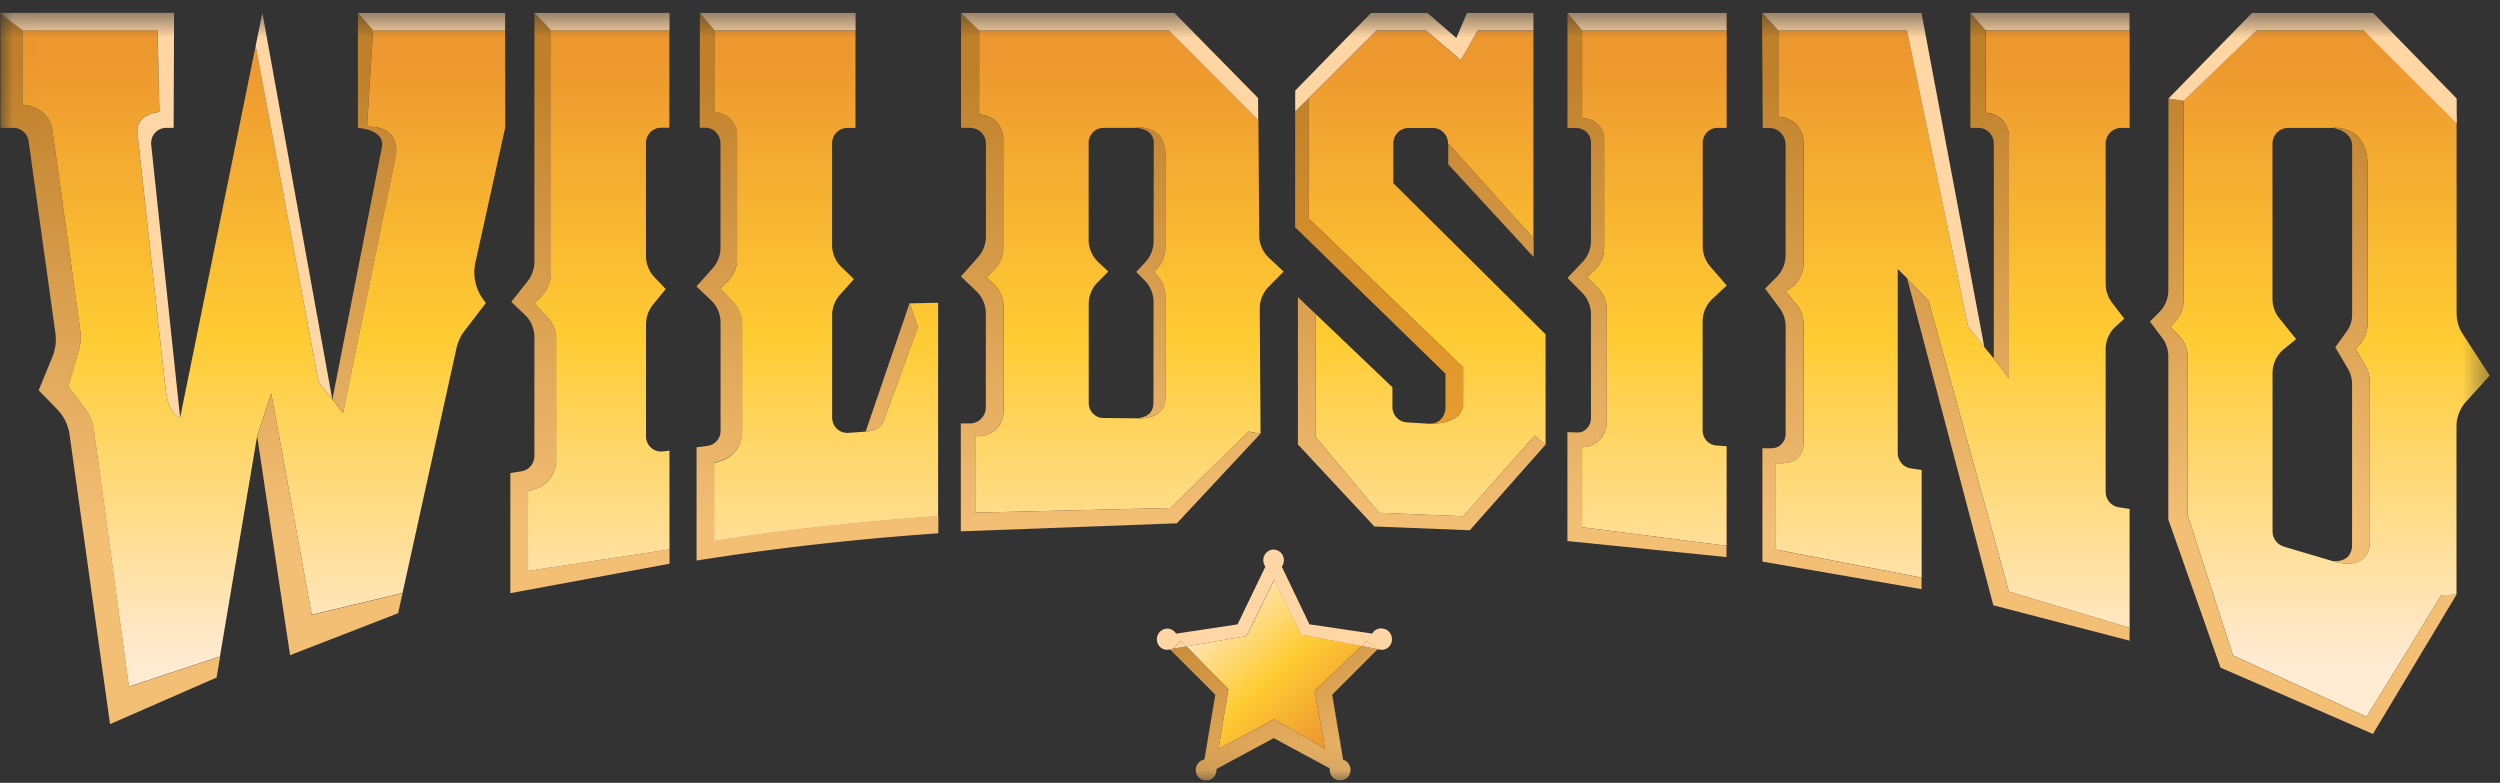 <svg width="99" height="31" fill="none" xmlns="http://www.w3.org/2000/svg"><rect width="100%" height="100%" fill="#333333" stroke="none"/><mask id="mask0_1332_3492" style="mask-type:luminance" maskUnits="userSpaceOnUse" x="0" y="0" width="99" height="31"><path d="M98.595.512H.015v30.387h98.58V.512Z" fill="#fff"/></mask><g mask="url('#mask0_1332_3492')"><path d="m52.752 27.51.433 2.574c.074.021.14.064.19.123.054.056.088.13.1.207a.429.429 0 0 1-.156.415.375.375 0 0 1-.182.075h.009a.406.406 0 0 0 .177-.073.412.412 0 0 0 .136-.183.434.434 0 0 0-.078-.439.427.427 0 0 0-.191-.123l-.433-2.574 1.808-1.806h-.004l-1.809 1.806v-.003Z" fill="url('#paint0_linear_1332_3492')"/><path d="M52.89 30.864a.411.411 0 0 0-.002 0h.003Z" fill="url('#paint1_linear_1332_3492')"/><path d="M46.211 25.729h.014a.309.309 0 0 0 .104-.017l.05.05.077-.078-.245.042v.003Z" fill="#FFD6A4"/><path opacity=".5" d="M47.373 30.614a.432.432 0 0 1-.004-.236.41.41 0 0 1 .122-.2.405.405 0 0 1 .207-.104l.43-2.568-1.746-1.744 1.744 1.742-.43 2.568a.414.414 0 0 0-.327.304.432.432 0 0 0 .13.431.396.396 0 0 0 .187.09h.007a.397.397 0 0 1-.186-.09.423.423 0 0 1-.127-.195h-.004l-.003.002Z" fill="url('#paint2_linear_1332_3492')"/><path d="m54.565 25.704.022.004s-.014-.002-.022-.007v.003Z" fill="#FFD6A4"/><path d="m48.25 29.659 2.211-1.179 2.015 1.179-.416-2.296 1.859-1.783-2.374-.453-1.084-2.164-1.093 2.223-2.386.41 1.666 1.705-.398 2.358Z" fill="url('#paint3_linear_1332_3492')"/><path d="M53.376 30.206a.428.428 0 0 0-.191-.122l-.433-2.575 1.809-1.806-.642-.122-1.859 1.782.416 2.297-2.015-1.182-2.21 1.181.397-2.357-1.666-1.705-.526.09-.127.028 1.797 1.794-.43 2.568a.423.423 0 0 0-.198.735c.053.045.12.076.186.09h.161a.412.412 0 0 0 .262-.186.437.437 0 0 0 .065-.227v-.037l2.266-1.222 2.22 1.196v.059c0 .078.02.155.06.221.041.066.097.12.166.156h.002c.032.017.067.03.103.035h.143a.367.367 0 0 0 .182-.075.411.411 0 0 0 .136-.184.433.433 0 0 0-.078-.439l.004.007Z" fill="url('#paint4_linear_1332_3492')"/><path d="M55.11 25.206a.428.428 0 0 0-.22-.276.404.404 0 0 0-.175-.04l-.016-.007a.425.425 0 0 0-.207.054.417.417 0 0 0-.152.153l-2.487-.367-1.095-2.285a.416.416 0 0 0 .085-.252c0-.111-.044-.22-.12-.297a.406.406 0 0 0-.29-.125.387.387 0 0 0-.214.063.421.421 0 0 0-.19.396c.006.078.036.151.08.215l-1.102 2.287-2.434.368a.416.416 0 0 0-.175-.16.393.393 0 0 0-.232-.036.42.42 0 0 0-.214.102.434.434 0 0 0-.124.205h-.017l.012.011a.443.443 0 0 0 .018.258.412.412 0 0 0 .366.259l.244-.043.306-.313.219.224 2.385-.41 1.093-2.224 1.081 2.165 2.377.455.216-.208.43.328h.005l.02.007.102.019.055.002a.413.413 0 0 0 .375-.34.414.414 0 0 0-.007-.183l.003-.005Z" fill="#FFD6A4"/><path d="m46.764 25.373-.308.314.526-.09-.218-.224ZM54.563 25.7l-.43-.327-.217.207.645.126.002-.005Z" fill="#FFD6A4"/><path d="m35.877 12.412.14-.41.332.938s-1.27 3.516-1.39 3.792c-.15.349-.685.36-.688.36l-.68.05a.595.595 0 0 1-.589-.366.638.638 0 0 1-.049-.245v-4.043c0-.305.11-.597.313-.821l.552-.615-.492-.472a1.222 1.222 0 0 1-.375-.882v-4.02c0-.162.064-.316.175-.431a.585.585 0 0 1 .42-.18h.332V1.206H28.29l-.578-.69h-.002l.577.721V4.45a.897.897 0 0 1 .635.262.92.92 0 0 1 .265.648v4.895c0 .33-.134.646-.366.874l-.292.286.538.59c.205.223.32.52.32.827v4.28c0 .249-.078.494-.22.697a1.162 1.162 0 0 1-.583.43l-.308.1v3.094c2.71-.434 5.699-.76 8.873-.988v-8.457l-1.136.026-.14.41.004-.012Z" fill="url('#paint5_linear_1332_3492')"/><path d="m21.454 11.716-.292.286.54.59c.206.223.32.52.32.827v4.805c0 .25-.077.495-.223.698a1.162 1.162 0 0 1-.581.429l-.309.101v3.16l5.602-.856v-3.912l-.264.033a.634.634 0 0 1-.249-.023.606.606 0 0 1-.416-.58v-4.43c0-.284.099-.557.273-.776l.507-.623-.447-.469a1.23 1.23 0 0 1-.335-.844V5.669c0-.163.064-.316.174-.432a.585.585 0 0 1 .421-.179h.332V1.201h-4.694v9.64c0 .33-.133.647-.365.875h.006Z" fill="url('#paint6_linear_1332_3492')"/><path d="M78.635 4.469a.906.906 0 0 1 .648.276.967.967 0 0 1 .27.665v9.572l-.596-.778v-.005l-.375-.448-.005-.021-.642-.792-2.418-11.735H70.42v3.421a1 1 0 0 1 .925.632c.055.132.076.276.076.42v4.737c0 .417-.21.804-.555 1.023l-.163.104.426.502c.186.22.29.502.29.792v4.701c0 .962-1.09.805-1.09.805v3.423l5.755 1.11.01.444h.004v-4.702l-.435-.068a.592.592 0 0 1-.366-.207.629.629 0 0 1-.147-.404v-7.283l.382.375v.01l.84.877 3.182 11.515 4.75 1.424.028.514v-5.213l-.435-.068a.59.59 0 0 1-.366-.21.629.629 0 0 1-.147-.403v-5.64c0-.35.147-.68.4-.908l.339-.304-.488-.64a1.219 1.219 0 0 1-.25-.744V5.69c0-.165.064-.325.179-.44a.606.606 0 0 1 .43-.185h.34V1.203H78.64V4.47h.005-.01Z" fill="url('#paint7_linear_1332_3492')"/><path d="m68.38 11.309-.655-.757a1.23 1.23 0 0 1-.297-.804V5.662c0-.16.062-.314.17-.425a.578.578 0 0 1 .415-.174h.363v-3.86h-5.724v3.494h.078a.7.7 0 0 1 .242.038.813.813 0 0 1 .552.776v4.296c0 .332-.133.65-.37.88l-.304.292.428.431c.225.226.352.538.352.863v4.433c0 .266-.104.52-.288.71a.974.974 0 0 1-.692.292v3.17l5.712.734.012.448v-4.388l-.405-.03a.578.578 0 0 1-.389-.191.606.606 0 0 1-.156-.41v-4.308c0-.34.14-.665.384-.894l.57-.533h.003v.003Z" fill="url('#paint8_linear_1332_3492')"/><path d="M97.281 12.424V4.589L93.586 1.2H89.37l-2.9 2.794v7.903c0 .325-.13.637-.355.865l-.175.175.347.356c.221.226.348.535.348.856v6.269l1.792 5.536 5.287 2.433 2.958-4.814.605-.026v-6.656c0-.366.136-.717.378-.983l.938-1.036-1.072-1.648a1.459 1.459 0 0 1-.237-.804l-.002.003Zm-3.433 8.955v.101h-.002c-.073 1.235-1.48.738-1.48.738h.01-.005l-1.937-.573v-.005a.622.622 0 0 1-.441-.594v-6.271c0-.368.163-.717.444-.946l.49-.399-.665-.825a1.23 1.23 0 0 1-.272-.768V5.692c0-.165.065-.325.18-.44a.606.606 0 0 1 .43-.185h1.801l-.039-.007s1.395-.148 1.395 1.514v6.244c0 .285-.1.56-.279.778l-.193.235.393.67c.11.189.168.403.168.622v6.256h.002Z" fill="url('#paint9_linear_1332_3492')"/><path d="m54.616 20.308 3.327.137 2.83-3.197.432.356V13.24l-6.028-5.984V5.68c0-.163.065-.316.175-.432a.585.585 0 0 1 .421-.179h.973a.59.59 0 0 1 .421.18.614.614 0 0 1 .175.43v.826l3.382 3.669v-.01l-3.373-3.657v-.825l3.373 3.749V1.208h-2.206l-.67 1.177-1.38-1.177h-1.956l-2.68 2.671v4.777l6.108 5.89v1.424c0 .79-1.076.813-1.32.809H56.569l-.865-.054a.594.594 0 0 1-.4-.191.616.616 0 0 1-.164-.422v-.776l-3.05-2.91v4.871l2.523 3.01.003.001Z" fill="url('#paint10_linear_1332_3492')"/><path d="M38.774 1.2v3.335c.375 0 .727.226.883.603.053.125.071.264.071.399v4.267c0 .32-.124.627-.345.856l-.317.325.297.281c.239.229.377.55.377.886v4.098c0 .14-.02.279-.076.408a.978.978 0 0 1-.9.613h-.145v3.03l7.735-.186 3.09-3.025.474.085-.032-4.95a1.226 1.226 0 0 1 .35-.867l.595-.604-.584-.549a1.221 1.221 0 0 1-.382-.882l-.032-4.565-3.54-3.553h-7.52v-.004Zm6.92 9.552.163.193c.189.222.292.502.292.797v4.096h-.004c-.049.759-.973.738-1.123.728l-1.339-.014a.57.57 0 0 1-.402-.177.603.603 0 0 1-.168-.415v-3.914c0-.323.124-.631.347-.858l.428-.436-.398-.375a1.217 1.217 0 0 1-.38-.889V5.66c0-.158.062-.309.17-.422a.573.573 0 0 1 .412-.174h1.284c-.041-.003-.064 0-.064 0s1.235-.198 1.235 1.044v3.69c0 .373-.168.726-.455.955h.002Z" fill="url('#paint11_linear_1332_3492')"/><path d="m20.008 5.063-.005-3.862h-5.23l-.239 3.82c.463-.02 1.204.101 1.153 1.054l-2.103 10.27-.428-.533v-.005l-.54-.68-2.492-13.313-2.993 14.732-.01-.078v.078s-.446-.116-.56-1.102C6.447 14.46 5.453 5.391 5.453 5.391c-.104-.587.24-.866.858-.965l-.074-3.23H.885v2.955s1.042.009 1.191 1.035c.079.53.889 6.359 1.102 7.905.035.25.019.503-.052.743l-.42 1.476.666.886c.181.243.301.533.343.835L5.102 27.19l3.607-1.194-.14.828-4.222 1.846 4.222-1.844 1.613-9.553.559-1.693 1.603 8.761 3.591-.856-.174.79-4.27 1.66 4.274-1.657 2.31-10.483c.055-.257.168-.498.329-.705l.837-1.092-.094-.127a1.804 1.804 0 0 1-.32-1.478l1.178-5.334.003.005Z" fill="url('#paint12_linear_1332_3492')"/><path d="M57.243 16.168a.211.211 0 0 1-.004.038c-.072.46-.389.554-.56.57-.01 0-.025 0-.034.003H56.572h.048c.244.005 1.32-.019 1.32-.809v-1.424l-6.108-5.89V3.88l-.543.54v-.004L51.287 9l5.954 5.8v1.372h.002v-.005Z" fill="url('#paint13_linear_1332_3492')"/><path d="m3.376 16.199-.664-.887.418-1.476a1.8 1.8 0 0 0 .053-.742c-.216-1.55-1.026-7.375-1.102-7.906C1.93 4.16.89 4.153.89 4.153V1.201L.018.54v4.524h.52c.144 0 .285.054.393.151.11.097.182.231.202.38l1.061 7.594c.044.318.002.644-.117.938l-.546 1.328.734.754c.265.272.437.623.49 1.003l1.602 11.463 4.221-1.846.14-.828-3.607 1.193-1.387-10.157a1.777 1.777 0 0 0-.343-.835l-.005-.002Z" fill="url('#paint14_linear_1332_3492')"/><path d="m10.743 15.584-.559 1.693 1.302 8.665h.007l4.27-1.66.175-.79-3.591.856-1.604-8.762v-.002Z" fill="url('#paint15_linear_1332_3492')"/><path d="M15.69 6.074c.048-.952-.691-1.07-1.153-1.054l.239-3.82-.594-.685h-.002V.512h-.007v4.55h.005s1.044.074.952.713c0 .01 0 .019-.002.03l-1.963 9.998v.014h-.002l.428.532 2.103-10.27-.005-.005Z" fill="url('#paint16_linear_1332_3492')"/><path d="M20.91 22.61v-3.16l.308-.101c.232-.078.437-.227.582-.43.145-.202.223-.445.223-.698v-4.805c0-.309-.113-.603-.32-.827l-.54-.59.292-.285a1.23 1.23 0 0 0 .365-.875V1.201L21.162.51v9.855c0 .278-.094.545-.262.762l-.653.827.538.512c.242.229.377.55.377.887v4.708a.614.614 0 0 1-.503.601l-.449.071v4.756l6.3-1.165v-.005h.004v-.568h-.005l-5.602.856.002.002Z" fill="url('#paint17_linear_1332_3492')"/><path d="m28.28 18.328.31-.102a1.172 1.172 0 0 0 .802-1.127v-4.28c0-.306-.113-.603-.32-.827l-.538-.59.292-.285a1.23 1.23 0 0 0 .366-.874V5.348a.974.974 0 0 0-.07-.351.973.973 0 0 0-.195-.298.857.857 0 0 0-.292-.195.905.905 0 0 0-.343-.066V1.226l-.577-.719-.005 4.546h.005v.005h.225c.037 0 .072.005.106.01.113.025.221.084.304.169.115.118.182.28.182.446v4.123c0 .302-.11.595-.309.816l-.644.722.573.542c.244.229.382.552.382.889v4.291a.588.588 0 0 1-.497.585l-.315.045-.134.014v.004h-.004v4.483h.004c3.152-.5 6.345-.854 9.57-1.078v-.693c-3.172.231-6.163.554-8.873.988V18.32l-.004.008Z" fill="url('#paint18_linear_1332_3492')"/><path d="M34.962 16.731c.12-.276 1.39-3.791 1.39-3.791l-.332-.938-.14.41-1.602 4.68s.539-.012.688-.36h-.004Z" fill="url('#paint19_linear_1332_3492')"/><path d="m49.441 17.09-3.09 3.025-7.734.186v-3.03h.12c.136 0 .273-.021.4-.075.377-.163.603-.533.603-.924v-4.117c0-.337-.136-.658-.378-.887l-.296-.28.317-.326c.221-.226.345-.535.345-.855V5.539c0-.137-.02-.274-.071-.399a.959.959 0 0 0-.883-.603V1.2L38.057.51v4.55h.292c.14 0 .262.026.368.078a.591.591 0 0 1 .28.316c.03.07.045.146.045.222v3.69c0 .301-.11.591-.309.815l-.68.767.611.584c.24.23.375.55.375.885v3.713a.626.626 0 0 1-.048.243c-.01.026-.025.05-.039.075-.007.012-.012.026-.02.038-.02.026-.04.05-.06.073l-.019.021a.594.594 0 0 1-.435.186h-.37v4.275h.004l8.552-.318 3.308-3.546h-.004l-.474-.085h.002l.005-.002Z" fill="url('#paint20_linear_1332_3492')"/><path d="m60.773 17.245-2.83 3.198-3.327-.137-2.526-3.009v-4.87l-.693-.663v5.835l3.028 3.25 3.78.148 3.002-3.393v-.005l-.432-.356-.002.003Z" fill="url('#paint21_linear_1332_3492')"/><path d="m68.362 21.612-5.712-.733v-3.171c.26 0 .508-.106.692-.293.184-.188.288-.443.288-.71v-4.432c0-.325-.127-.634-.352-.863l-.428-.431.303-.293c.237-.229.37-.547.37-.88V5.514a.797.797 0 0 0-.794-.816h-.08V1.205l-.577-.69v4.55h.304c.168 0 .313.054.423.144.01.01.02.014.03.024l.02.023c.021.021.042.045.056.069l.014.02c.014.024.03.05.039.076.03.073.046.153.046.243v3.87c0 .315-.12.617-.336.843l-.589.62-.007.007.578.585c.225.226.352.538.352.86v4.141a.564.564 0 0 1-.048.205.557.557 0 0 1-.275.288l-.02.01a.48.48 0 0 1-.198.032l-.322-.01-.065-.006v.007h-.004v4.31l6.299.634-.012-.45.005.002Z" fill="url('#paint22_linear_1332_3492')"/><path d="m76.083 22.876-5.756-1.11v-3.424s1.09.156 1.09-.804v-4.702c0-.292-.103-.572-.29-.792l-.425-.502.163-.104c.343-.221.555-.608.555-1.023V5.678c0-.144-.021-.287-.076-.42a1 1 0 0 0-.925-.631v-3.42l-.642-.69.028 4.55h.255c.172 0 .338.071.46.196s.19.295.19.472v4.369c0 .325-.128.636-.353.863l-.46.462.57.764c.159.21.244.469.244.736v4.25c0 .076-.014.152-.044.222a.664.664 0 0 1-.122.186.548.548 0 0 1-.184.125c-.02.01-.044.015-.064.02a1.113 1.113 0 0 1-.198.02h-.308v4.487l6.301 1.092v-.007l-.01-.443v-.005Z" fill="url('#paint23_linear_1332_3492')"/><path d="M78.349 5.063a.612.612 0 0 1 .6.556c0 .021.007.043.007.064v8.521l.003-.002v.007l.596.778V5.414a.923.923 0 0 0-.072-.36.918.918 0 0 0-.847-.58V1.204l-.009-.009-.6-.681v4.55h.32l.002-.002Z" fill="url('#paint24_linear_1332_3492')"/><path d="m79.552 23.43-3.181-11.515-.838-.88-.01-.01 3.413 12.945 1.41.366 3.985 1.035v-.005l-.028-.514-4.75-1.424v.002Z" fill="url('#paint25_linear_1332_3492')"/><path d="m96.671 23.576-2.958 4.814-5.287-2.433-1.792-5.536v-6.27c0-.32-.125-.629-.348-.855l-.347-.356.175-.175a1.22 1.22 0 0 0 .354-.865V3.994l-.598-.092-.005 7.592c0 .326-.126.635-.352.861l-.37.372-.005.005.483.646c.16.21.244.47.244.736v6.456l2.068 5.87 2.087.906 3.948 1.719 3.308-5.515v-.005l-.605.026v.005Z" fill="url('#paint26_linear_1332_3492')"/><path d="M60.733 10.17v-.733l-.007-.007-3.373-3.75v.826l3.373 3.657.007.007Z" fill="url('#paint27_linear_1332_3492')"/><path d="M44.979 5.063c.14.01.478.056.632.302.01.018.021.037.03.056 0 .005.005.01.005.014a.57.57 0 0 1 .044.224l-.007 3.89c0 .314-.118.611-.33.835l-.358.385.336.34c.225.226.35.537.35.86l-.005 4a.674.674 0 0 1-.044.232.604.604 0 0 1-.096.156c-.198.207-.532.207-.532.207h.023c.15.01 1.075.03 1.123-.726h.004V11.74a1.23 1.23 0 0 0-.292-.797l-.163-.193c.287-.229.455-.583.455-.955v-3.69c0-1.243-1.235-1.045-1.235-1.045h.064l-.004.003Z" fill="url('#paint28_linear_1332_3492')"/><path d="M93.032 21.975s-.005.01-.01.014c-.202.267-.584.236-.648.231h-.01s1.406.5 1.48-.738h.002v-6.356c0-.22-.057-.434-.168-.623l-.393-.67.193-.235c.18-.22.279-.493.279-.778V6.576c0-1.662-1.395-1.513-1.395-1.513s.014 0 .04.007c.156.03.742.174.742.707v6.696c0 .226-.07.448-.202.632l-.465.648.495.84c.113.188.17.405.17.627v6.347a.698.698 0 0 1-.112.41l.002-.002Z" fill="url('#paint29_linear_1332_3492')"/><path d="m78.03.512.595.68.01.009h5.693V.51H78.03v.002ZM57.673 1.505l-1.148-.99h-2.234L51.29 3.587v.827l.545-.54 2.678-2.671h1.956l1.38 1.177.67-1.177h2.206v-.69h-2.63l-.423.99.002.002ZM5.988 5.749a.693.693 0 0 1 .023-.257.593.593 0 0 1 .326-.375.595.595 0 0 1 .246-.054h.293L6.894.51H.015v.028l.872.663h5.354l.073 3.23c-.619.096-.961.375-.858.964 0 0 .992 9.068 1.107 10.054.112.985.563 1.1.563 1.1v-.077L5.99 5.752l-.002-.003ZM10.124 1.814l2.492 13.312.54.679L10.39.51l-.265 1.304ZM46.513.512h-8.46l.716.691h7.516l3.541 3.553-.007-.875L46.51.515l.004-.003ZM14.173.512h.007l.594.691h5.229v-.69h-5.83ZM69.78.512l.639.693h5.096l2.42 11.735.642.792L76.09.512h-6.31ZM93.973.512H89.18l-3.309 3.39h-.004l.605.093 2.9-2.794h4.218l3.695 3.683v-.981L93.977.513h-.004ZM21.163.512l.658.691h4.693v-.69h-5.351ZM27.712.515l.003-.003.577.691h5.59v-.69H27.71l.002.002ZM62.075.515l.575.69h5.724V.512h-6.3v.003Z" fill="#FFD6A4"/></g><defs><linearGradient id="paint0_linear_1332_3492" x1="45.818" y1="28.302" x2="55.113" y2="28.302" gradientUnits="userSpaceOnUse"><stop stop-color="#FFEAD2"/><stop offset=".53" stop-color="#FC3"/><stop offset="1" stop-color="#ED972F"/></linearGradient><linearGradient id="paint1_linear_1332_3492" x1="45.8" y1="30.883" x2="55.119" y2="30.883" gradientUnits="userSpaceOnUse"><stop stop-color="#FFEAD2"/><stop offset=".53" stop-color="#FC3"/><stop offset="1" stop-color="#ED972F"/></linearGradient><linearGradient id="paint2_linear_1332_3492" x1="46.38" y1="28.332" x2="54.551" y2="28.332" gradientUnits="userSpaceOnUse"><stop stop-color="#F3AA39"/><stop offset="1" stop-color="#8E5222"/></linearGradient><linearGradient id="paint3_linear_1332_3492" x1="47.818" y1="23.762" x2="52.723" y2="29.276" gradientUnits="userSpaceOnUse"><stop stop-color="#FFEAD2"/><stop offset=".53" stop-color="#FC3"/><stop offset="1" stop-color="#ED972F"/></linearGradient><linearGradient id="paint4_linear_1332_3492" x1="52.95" y1="32.661" x2="48.137" y2="22.269" gradientUnits="userSpaceOnUse"><stop stop-color="#F3BF75"/><stop offset="1" stop-color="#C08029"/></linearGradient><linearGradient id="paint5_linear_1332_3492" x1="32.433" y1="26.189" x2="32.433" y2="2.165" gradientUnits="userSpaceOnUse"><stop stop-color="#FFEAD2"/><stop offset=".53" stop-color="#FC3"/><stop offset="1" stop-color="#ED972F"/></linearGradient><linearGradient id="paint6_linear_1332_3492" x1="23.711" y1="26.189" x2="23.711" y2="2.165" gradientUnits="userSpaceOnUse"><stop stop-color="#FFEAD2"/><stop offset=".53" stop-color="#FC3"/><stop offset="1" stop-color="#ED972F"/></linearGradient><linearGradient id="paint7_linear_1332_3492" x1="77.326" y1="26.189" x2="77.326" y2="2.165" gradientUnits="userSpaceOnUse"><stop stop-color="#FFEAD2"/><stop offset=".53" stop-color="#FC3"/><stop offset="1" stop-color="#ED972F"/></linearGradient><linearGradient id="paint8_linear_1332_3492" x1="65.514" y1="26.189" x2="65.514" y2="2.165" gradientUnits="userSpaceOnUse"><stop stop-color="#FFEAD2"/><stop offset=".53" stop-color="#FC3"/><stop offset="1" stop-color="#ED972F"/></linearGradient><linearGradient id="paint9_linear_1332_3492" x1="92.268" y1="26.189" x2="92.268" y2="2.165" gradientUnits="userSpaceOnUse"><stop stop-color="#FFEAD2"/><stop offset=".53" stop-color="#FC3"/><stop offset="1" stop-color="#ED972F"/></linearGradient><linearGradient id="paint10_linear_1332_3492" x1="56.521" y1="26.189" x2="56.521" y2="2.165" gradientUnits="userSpaceOnUse"><stop stop-color="#FFEAD2"/><stop offset=".53" stop-color="#FC3"/><stop offset="1" stop-color="#ED972F"/></linearGradient><linearGradient id="paint11_linear_1332_3492" x1="44.445" y1="26.188" x2="44.445" y2="2.165" gradientUnits="userSpaceOnUse"><stop stop-color="#FFEAD2"/><stop offset=".53" stop-color="#FC3"/><stop offset="1" stop-color="#ED972F"/></linearGradient><linearGradient id="paint12_linear_1332_3492" x1="10.446" y1="26.189" x2="10.446" y2="2.165" gradientUnits="userSpaceOnUse"><stop stop-color="#FFEAD2"/><stop offset=".53" stop-color="#FC3"/><stop offset="1" stop-color="#ED972F"/></linearGradient><linearGradient id="paint13_linear_1332_3492" x1="54.614" y1="20.877" x2="54.614" y2="2.788" gradientUnits="userSpaceOnUse"><stop stop-color="#F3A52D"/><stop offset="1" stop-color="#C08029"/></linearGradient><linearGradient id="paint14_linear_1332_3492" x1="4.363" y1="20.877" x2="4.363" y2="2.788" gradientUnits="userSpaceOnUse"><stop stop-color="#F3BF75"/><stop offset="1" stop-color="#C08029"/></linearGradient><linearGradient id="paint15_linear_1332_3492" x1="13.062" y1="20.877" x2="13.062" y2="2.788" gradientUnits="userSpaceOnUse"><stop stop-color="#F3BF75"/><stop offset="1" stop-color="#C08029"/></linearGradient><linearGradient id="paint16_linear_1332_3492" x1="14.424" y1="20.876" x2="14.424" y2="2.787" gradientUnits="userSpaceOnUse"><stop stop-color="#F3BF75"/><stop offset="1" stop-color="#C08029"/></linearGradient><linearGradient id="paint17_linear_1332_3492" x1="23.364" y1="20.876" x2="23.364" y2="2.787" gradientUnits="userSpaceOnUse"><stop stop-color="#F3BF75"/><stop offset="1" stop-color="#C08029"/></linearGradient><linearGradient id="paint18_linear_1332_3492" x1="32.367" y1="20.876" x2="32.367" y2="2.787" gradientUnits="userSpaceOnUse"><stop stop-color="#F3BF75"/><stop offset="1" stop-color="#C08029"/></linearGradient><linearGradient id="paint19_linear_1332_3492" x1="35.314" y1="20.876" x2="35.314" y2="2.787" gradientUnits="userSpaceOnUse"><stop stop-color="#F3BF75"/><stop offset="1" stop-color="#C08029"/></linearGradient><linearGradient id="paint20_linear_1332_3492" x1="43.984" y1="20.876" x2="43.984" y2="2.787" gradientUnits="userSpaceOnUse"><stop stop-color="#F3BF75"/><stop offset="1" stop-color="#C08029"/></linearGradient><linearGradient id="paint21_linear_1332_3492" x1="56.302" y1="20.877" x2="56.302" y2="2.788" gradientUnits="userSpaceOnUse"><stop stop-color="#F3BF75"/><stop offset="1" stop-color="#C08029"/></linearGradient><linearGradient id="paint22_linear_1332_3492" x1="65.224" y1="20.877" x2="65.224" y2="2.788" gradientUnits="userSpaceOnUse"><stop stop-color="#F3BF75"/><stop offset="1" stop-color="#C08029"/></linearGradient><linearGradient id="paint23_linear_1332_3492" x1="72.936" y1="20.877" x2="72.936" y2="2.788" gradientUnits="userSpaceOnUse"><stop stop-color="#F3BF75"/><stop offset="1" stop-color="#C08029"/></linearGradient><linearGradient id="paint24_linear_1332_3492" x1="78.793" y1="20.877" x2="78.793" y2="2.788" gradientUnits="userSpaceOnUse"><stop stop-color="#F3BF75"/><stop offset="1" stop-color="#C08029"/></linearGradient><linearGradient id="paint25_linear_1332_3492" x1="79.927" y1="20.877" x2="79.927" y2="2.788" gradientUnits="userSpaceOnUse"><stop stop-color="#F3BF75"/><stop offset="1" stop-color="#C08029"/></linearGradient><linearGradient id="paint26_linear_1332_3492" x1="91.207" y1="20.848" x2="91.207" y2="2.69" gradientUnits="userSpaceOnUse"><stop stop-color="#F3BF75"/><stop offset="1" stop-color="#C08029"/></linearGradient><linearGradient id="paint27_linear_1332_3492" x1="59.042" y1="20.877" x2="59.042" y2="2.788" gradientUnits="userSpaceOnUse"><stop stop-color="#F3BF75"/><stop offset="1" stop-color="#C08029"/></linearGradient><linearGradient id="paint28_linear_1332_3492" x1="45.533" y1="20.876" x2="45.533" y2="2.788" gradientUnits="userSpaceOnUse"><stop stop-color="#F3BF75"/><stop offset="1" stop-color="#C08029"/></linearGradient><linearGradient id="paint29_linear_1332_3492" x1="93.105" y1="20.876" x2="93.105" y2="2.787" gradientUnits="userSpaceOnUse"><stop stop-color="#F3BF75"/><stop offset="1" stop-color="#C08029"/></linearGradient></defs></svg>
